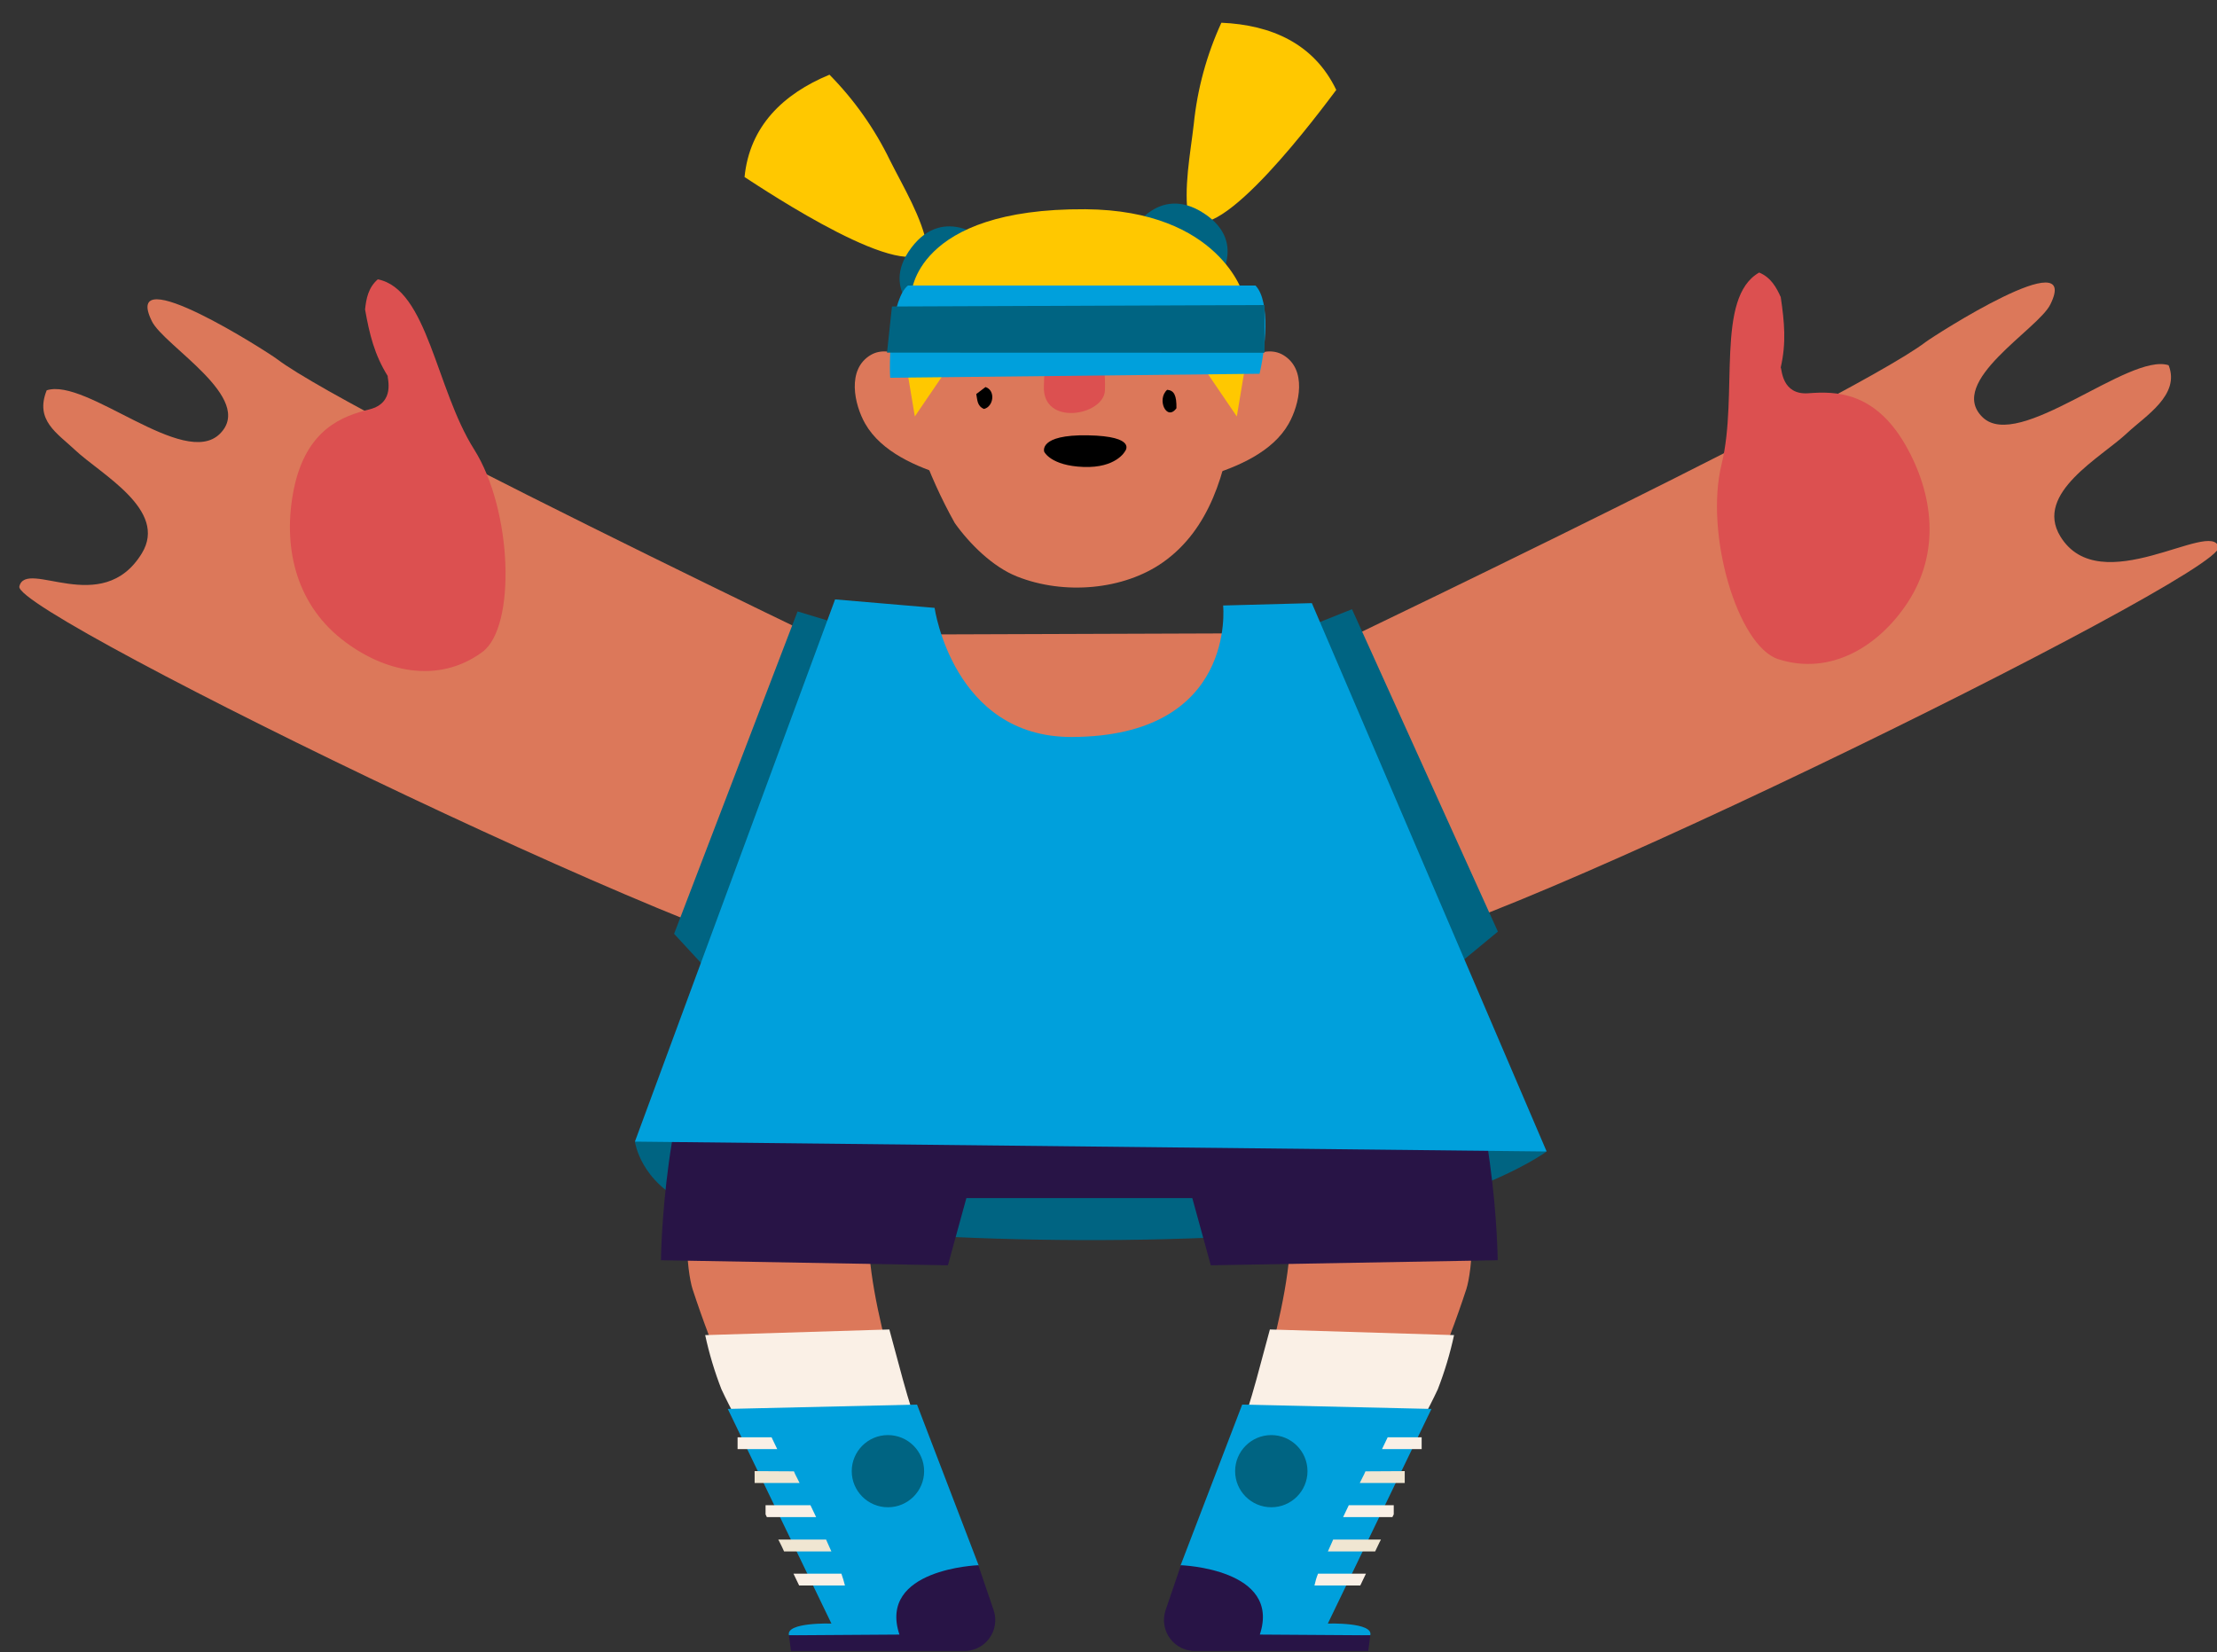 <svg version="1.1" width="157" height="117" viewBox="-1 -1 157 117" xmlns="http://www.w3.org/2000/svg" xmlns:xlink="http://www.w3.org/1999/xlink">
  <rect x="-1" y="-1" width="157" height="117" fill="#333333" stroke="none"/>
  <!-- Exported by Scratch - http://scratch.mit.edu/ -->
  <g id="ID0.1320589273236692" transform="matrix(1, 0, 0, 1, -0.5, 0)">
    <g id="Page-1">
      <g id="casey-a-[sports,basketball,people,alex-eben-meyer]">
        <g id="Left-Leg/Shoe">
          <path id="Shape" fill="#DC785A" stroke="none" stroke-width="1" d="M 18.368 1.948 C 17.782 3.840 13.607 4.824 13.279 10.416 C 12.950 16.008 16.655 25.688 16.816 27.452 C 13.431 27.548 10.050 27.952 6.674 27.736 C 4.095 23.888 2.234 19.432 0.795 15.048 C 0.394 13.784 -0.108 9.232 1.557 5.772 C 2.976 2.832 6.569 0.856 6.509 0.432 L 18.368 1.948 Z " transform="matrix(1, 0, 0, 1, 47.75, 75.25)"/>
          <path id="Shape" fill="#FAF0E6" stroke="none" stroke-width="1" d="M 16.763 25 C 16.763 25 16.046 22.792 15.689 21.456 C 15.332 20.120 14.730 17.904 14.730 17.904 L 1.689 18.304 C 1.970 19.611 2.355 20.894 2.840 22.140 C 3.437 23.432 4.552 25.472 4.552 25.472 L 16.763 25 Z " transform="matrix(1, 0, 0, 1, 47.75, 75.25)"/>
          <path id="Shape" fill="#00A0DC" stroke="none" stroke-width="1" d="M 16.691 23.224 L 21.050 34.600 L 16.411 40.004 L 7.620 39.560 C 7.387 38.624 10.628 38.732 10.628 38.732 L 3.289 23.532 L 16.691 23.224 Z " transform="matrix(1, 0, 0, 1, 47.75, 75.25)"/>
          <path id="Oval" fill="#006482" stroke="none" stroke-width="1" d="M 14.630 25.384 C 15.337 25.384 15.978 25.670 16.442 26.133 C 16.905 26.596 17.193 27.235 17.193 27.940 C 17.193 28.645 16.905 29.284 16.442 29.747 C 15.978 30.210 15.337 30.496 14.630 30.496 C 13.923 30.496 13.282 30.210 12.818 29.747 C 12.355 29.284 12.067 28.645 12.067 27.940 C 12.067 27.235 12.355 26.596 12.818 26.133 C 13.282 25.670 13.923 25.384 14.630 25.384 Z " transform="matrix(1, 0, 0, 1, 47.75, 75.25)"/>
          <path id="Shape" fill="#FAF0E6" stroke="none" stroke-width="1" d="M 6.389 25.540 C 6.521 25.824 6.658 26.100 6.790 26.376 L 3.983 26.376 L 3.983 25.540 L 6.389 25.540 Z " transform="matrix(1, 0, 0, 1, 47.75, 75.25)"/>
          <path id="Shape" fill="#F0E6D2" stroke="none" stroke-width="1" d="M 7.973 27.952 C 8.029 28.092 8.093 28.228 8.161 28.352 L 8.374 28.776 L 5.190 28.776 L 5.190 27.936 L 7.973 27.952 Z " transform="matrix(1, 0, 0, 1, 47.75, 75.25)"/>
          <path id="Shape" fill="#FAF0E6" stroke="none" stroke-width="1" d="M 5.964 31 L 5.964 30.352 L 9.144 30.352 C 9.280 30.632 9.414 30.912 9.545 31.192 L 6.056 31.192 C 6.028 31.144 5.996 31.080 5.964 31 Z " transform="matrix(1, 0, 0, 1, 47.75, 75.25)"/>
          <path id="Shape" fill="#F0E6D2" stroke="none" stroke-width="1" d="M 6.966 32.976 C 6.930 32.912 6.898 32.848 6.866 32.784 L 10.251 32.784 C 10.279 32.844 10.307 32.904 10.331 32.968 C 10.423 33.188 10.528 33.404 10.624 33.624 L 7.275 33.624 C 7.175 33.400 7.075 33.188 6.966 32.976 Z " transform="matrix(1, 0, 0, 1, 47.75, 75.25)"/>
          <path id="Shape" fill="#FAF0E6" stroke="none" stroke-width="1" d="M 11.586 36.036 L 8.342 36.036 C 8.206 35.760 8.077 35.480 7.941 35.200 L 11.334 35.200 C 11.434 35.476 11.514 35.756 11.586 36.036 Z " transform="matrix(1, 0, 0, 1, 47.75, 75.25)"/>
          <path id="Shape" fill="#281446" stroke="none" stroke-width="1" d="M 15.444 39.512 C 13.900 34.852 21.030 34.600 21.030 34.600 L 22.121 37.800 C 22.348 38.486 22.222 39.239 21.783 39.814 C 21.345 40.389 20.651 40.711 19.928 40.676 L 7.764 40.676 L 7.620 39.564 L 15.444 39.512 Z " transform="matrix(1, 0, 0, 1, 47.75, 75.25)"/>
        </g>
        <path id="Shape" fill="#006482" stroke="none" stroke-width="1" d="M 59.693 66.984 L 43.712 79.600 C 43.712 79.600 44.081 82.472 47.526 84 C 51.031 85.564 67.914 87.104 84.477 86.400 C 101.039 85.696 108.278 80.300 108.278 80.300 L 59.693 66.984 Z " transform="matrix(1, 0, 0, 1, 0.75, 0.25)"/>
        <g id="Right-Leg/-Shoe">
          <path id="Shape" fill="#DC785A" stroke="none" stroke-width="1" d="M 4.018 1.948 C 4.603 3.840 8.778 4.824 9.107 10.416 C 9.436 16.008 5.730 25.688 5.570 27.452 C 8.955 27.548 12.335 27.952 15.712 27.736 C 18.291 23.888 20.151 19.432 21.591 15.048 C 21.992 13.784 22.493 9.232 20.829 5.772 C 19.409 2.832 15.816 0.856 15.876 0.432 L 4.018 1.948 Z " transform="matrix(1, 0, 0, 1, 81.75, 75.25)"/>
          <path id="Shape" fill="#FAF0E6" stroke="none" stroke-width="1" d="M 5.646 25 C 5.646 25 6.364 22.792 6.721 21.456 C 7.078 20.120 7.679 17.904 7.679 17.904 L 20.721 18.304 C 20.439 19.611 20.054 20.894 19.570 22.140 C 18.972 23.432 17.857 25.472 17.857 25.472 L 5.646 25 Z " transform="matrix(1, 0, 0, 1, 81.75, 75.25)"/>
          <path id="Shape" fill="#00A0DC" stroke="none" stroke-width="1" d="M 5.718 23.224 L 1.359 34.600 L 5.999 40.004 L 14.790 39.560 C 15.022 38.624 11.782 38.732 11.782 38.732 L 19.121 23.532 L 5.718 23.224 Z " transform="matrix(1, 0, 0, 1, 81.75, 75.25)"/>
          <path id="Oval" fill="#006482" stroke="none" stroke-width="1" d="M 7.780 25.384 C 8.487 25.384 9.127 25.670 9.591 26.133 C 10.055 26.596 10.342 27.235 10.342 27.940 C 10.342 28.645 10.055 29.284 9.591 29.747 C 9.127 30.210 8.487 30.496 7.780 30.496 C 7.073 30.496 6.432 30.210 5.968 29.747 C 5.504 29.284 5.217 28.645 5.217 27.940 C 5.217 27.235 5.504 26.596 5.968 26.133 C 6.432 25.670 7.073 25.384 7.780 25.384 Z " transform="matrix(1, 0, 0, 1, 81.75, 75.25)"/>
          <path id="Shape" fill="#FAF0E6" stroke="none" stroke-width="1" d="M 16.021 25.540 C 15.888 25.824 15.752 26.100 15.620 26.376 L 18.427 26.376 L 18.427 25.540 L 16.021 25.540 Z " transform="matrix(1, 0, 0, 1, 81.75, 75.25)"/>
          <path id="Shape" fill="#F0E6D2" stroke="none" stroke-width="1" d="M 14.445 27.952 C 14.389 28.092 14.324 28.228 14.256 28.352 L 14.044 28.776 L 17.228 28.776 L 17.228 27.936 L 14.445 27.952 Z " transform="matrix(1, 0, 0, 1, 81.75, 75.25)"/>
          <path id="Shape" fill="#FAF0E6" stroke="none" stroke-width="1" d="M 16.450 31 L 16.450 30.352 L 13.266 30.352 C 13.129 30.632 12.996 30.912 12.865 31.192 L 16.354 31.192 C 16.382 31.144 16.414 31.080 16.450 31 Z " transform="matrix(1, 0, 0, 1, 81.75, 75.25)"/>
          <path id="Shape" fill="#F0E6D2" stroke="none" stroke-width="1" d="M 15.443 32.976 C 15.479 32.912 15.511 32.848 15.544 32.784 L 12.159 32.784 C 12.131 32.844 12.103 32.904 12.079 32.968 C 11.986 33.188 11.882 33.404 11.786 33.624 L 15.134 33.624 C 15.247 33.400 15.335 33.188 15.443 32.976 Z " transform="matrix(1, 0, 0, 1, 81.75, 75.25)"/>
          <path id="Shape" fill="#FAF0E6" stroke="none" stroke-width="1" d="M 10.835 36.036 L 14.080 36.036 C 14.216 35.760 14.344 35.480 14.481 35.200 L 11.088 35.200 C 10.976 35.476 10.896 35.756 10.835 36.036 Z " transform="matrix(1, 0, 0, 1, 81.75, 75.25)"/>
          <path id="Shape" fill="#281446" stroke="none" stroke-width="1" d="M 6.966 39.512 C 8.510 34.852 1.379 34.600 1.379 34.600 L 0.288 37.800 C 0.062 38.486 0.188 39.239 0.626 39.814 C 1.065 40.389 1.759 40.711 2.482 40.676 L 14.645 40.676 L 14.790 39.564 L 6.966 39.512 Z " transform="matrix(1, 0, 0, 1, 81.75, 75.25)"/>
        </g>
        <g id="Shorts">
          <path id="Shape" fill="#281446" stroke="none" stroke-width="1" d="M 46.835 16.600 L 15.555 16.600 L 11.545 0.200 L 50.846 0.200 L 46.835 16.600 " transform="matrix(1, 0, 0, 1, 45.75, 67.25)"/>
          <path id="Shape" fill="#281446" stroke="none" stroke-width="1" d="M 0.557 21 C 0.557 21 0.673 8.740 4.695 2.312 L 26.090 2.340 C 23.865 10.512 20.877 21.360 20.877 21.360 L 0.557 21 Z " transform="matrix(1, 0, 0, 1, 45.75, 67.25)"/>
          <path id="Shape" fill="#281446" stroke="none" stroke-width="1" d="M 59.813 21 C 59.813 21 59.696 8.740 55.674 2.312 L 34.279 2.340 C 36.505 10.512 39.493 21.360 39.493 21.360 L 59.813 21 Z " transform="matrix(1, 0, 0, 1, 45.75, 67.25)"/>
        </g>
        <g id="Right-Arm">
          <path id="Shape" fill="#DC785A" stroke="none" stroke-width="1" d="M 69.856 19.496 C 69.378 17.496 61.470 23.348 58.655 18.736 C 56.782 15.664 61.570 13.136 63.387 11.416 C 64.662 10.216 67.169 8.728 66.323 6.616 C 63.515 5.704 55.691 12.800 53.137 10.288 C 50.582 7.776 57.099 4.064 57.949 2.308 C 60.179 -2.196 49.728 4.508 49.102 4.984 C 43.504 9.228 0.622 29.600 0.622 29.600 L 9.316 47.884 C 12.986 49.684 70.333 21.508 69.856 19.496 Z " transform="matrix(1, 0, 0, 1, 86.75, 18.25)"/>
          <path id="Shape" fill="#DC5050" stroke="none" stroke-width="1" d="M 34.669 13.620 C 35.872 8.692 34.208 1.828 37.328 0.052 C 38.162 0.396 38.555 1.120 38.856 1.792 C 39.117 3.564 39.257 5.028 38.856 6.768 C 38.936 6.880 38.924 8.744 40.821 8.600 C 42.718 8.456 45.497 8.460 47.683 12.256 C 49.688 15.748 50.169 19.884 47.839 23.428 C 45.798 26.536 42.373 28.628 38.664 27.428 C 35.800 26.480 33.450 18.544 34.669 13.620 Z " transform="matrix(1, 0, 0, 1, 86.75, 18.25)"/>
        </g>
        <g id="Left-Arm">
          <path id="Shape" fill="#DC785A" stroke="none" stroke-width="1" d="M 0.120 22.284 C 0.602 20.284 5.983 24.548 8.795 19.936 C 10.671 16.864 5.883 14.336 4.062 12.616 C 2.787 11.416 1.203 10.516 2.057 8.392 C 4.864 7.480 11.766 13.992 14.317 11.476 C 16.867 8.960 10.359 5.252 9.504 3.496 C 7.279 -1.008 17.729 5.696 18.355 6.172 C 23.949 10.428 66.831 30.800 66.831 30.800 L 58.149 49.084 C 54.468 50.884 -0.357 24.296 0.120 22.284 Z " transform="matrix(1, 0, 0, 1, 0.75, 18.25)"/>
          <path id="Shape" fill="#DC5050" stroke="none" stroke-width="1" d="M 32.323 12.572 C 29.612 8.280 29.034 1.236 25.505 0.532 C 24.820 1.124 24.679 1.936 24.603 2.668 C 24.916 4.428 25.265 5.868 26.207 7.380 C 26.167 7.516 26.765 9.276 24.920 9.740 C 23.075 10.204 20.452 11.076 19.562 15.368 C 18.760 19.312 19.614 23.388 22.947 26.020 C 25.866 28.328 29.764 29.248 32.916 26.920 C 35.315 25.136 35.038 16.864 32.323 12.572 Z " transform="matrix(1, 0, 0, 1, 0.75, 18.25)"/>
        </g>
        <g id="Torso">
          <path id="Shape" fill="#DC785A" stroke="none" stroke-width="1" d="M 45.190 2.600 L 43.089 13.612 L 15.670 13.664 L 19.721 2.688 L 45.190 2.600 " transform="matrix(1, 0, 0, 1, 43.75, 41.25)"/>
          <path id="Shape" fill="#006482" stroke="none" stroke-width="1" d="M 47.520 2.480 L 51.494 0.896 L 61.825 23.728 L 56.724 27.940 L 47.520 2.480 " transform="matrix(1, 0, 0, 1, 43.75, 41.25)"/>
          <path id="Shape" fill="#006482" stroke="none" stroke-width="1" d="M 16.934 2.480 L 12.230 1.052 L 3.487 23.884 L 7.481 28.212 L 16.934 2.480 " transform="matrix(1, 0, 0, 1, 43.75, 41.25)"/>
          <path id="Shape" fill="#00A0DC" stroke="none" stroke-width="1" d="M 65.278 39.300 L 48.651 0.464 L 42.367 0.632 C 42.367 0.632 43.357 9.912 31.643 9.944 C 23.250 9.968 21.934 0.800 21.934 0.800 L 14.888 0.200 L 0.712 38.600 L 65.278 39.300 Z " transform="matrix(1, 0, 0, 1, 43.75, 41.25)"/>
        </g>
        <g id="Head">
          <path id="Shape" fill="#DC785A" stroke="none" stroke-width="1" d="M 33.216 32.476 C 33.096 32.284 33.785 27.236 34.551 25.744 C 35.229 24.424 37.206 23.072 38.606 23.884 C 40.338 24.896 39.781 27.404 39.007 28.760 C 37.876 30.764 35.377 31.824 33.216 32.476 Z " transform="matrix(1, 0, 0, 1, 51.75, 0.25)"/>
          <path id="Shape" fill="#DC785A" stroke="none" stroke-width="1" d="M 14.813 32.476 C 14.937 32.284 14.243 27.236 13.477 25.744 C 12.800 24.424 10.823 23.072 9.423 23.884 C 7.690 24.896 8.248 27.404 9.022 28.760 C 10.169 30.764 12.667 31.824 14.813 32.476 Z " transform="matrix(1, 0, 0, 1, 51.75, 0.25)"/>
          <path id="Shape" fill="#FFC800" stroke="none" stroke-width="1" d="M 31.913 14.220 C 34.034 16.416 41.337 6.492 42.379 5.120 C 40.807 1.844 37.792 0.512 34.243 0.360 C 33.203 2.627 32.543 5.048 32.290 7.528 C 32.049 9.648 31.548 12.096 31.913 14.220 Z " transform="matrix(1, 0, 0, 1, 51.75, 0.25)"/>
          <path id="Shape" fill="#006482" stroke="none" stroke-width="1" d="M 27.786 15.292 L 33.757 19.008 C 33.757 19.008 36.288 15.988 32.991 13.848 C 29.695 11.708 27.786 15.292 27.786 15.292 Z " transform="matrix(1, 0, 0, 1, 51.75, 0.25)"/>
          <path id="Shape" fill="#FFC800" stroke="none" stroke-width="1" d="M 13.429 16.276 C 12.186 19.076 1.924 12.224 0.476 11.288 C 0.833 7.688 3.211 5.396 6.491 4.040 C 8.243 5.817 9.691 7.868 10.778 10.112 C 11.737 12.024 13.044 14.152 13.429 16.276 Z " transform="matrix(1, 0, 0, 1, 51.75, 0.25)"/>
          <path id="Shape" fill="#006482" stroke="none" stroke-width="1" d="M 17.676 15.876 L 13.337 21.404 C 13.337 21.404 9.924 19.428 12.290 16.292 C 14.656 13.156 17.676 15.876 17.676 15.876 Z " transform="matrix(1, 0, 0, 1, 51.75, 0.25)"/>
          <path id="Shape" fill="#FFC800" stroke="none" stroke-width="1" d="M 35.815 19.656 L 12.282 19.600 C 12.282 19.600 12.467 13.492 24.614 13.568 C 34.166 13.644 35.815 19.656 35.815 19.656 Z " transform="matrix(1, 0, 0, 1, 51.75, 0.25)"/>
          <path id="Shape" fill="#DC785A" stroke="none" stroke-width="1" d="M 13.124 21.936 C 12.952 22.276 12.856 25.896 12.683 26.240 C 12.635 27.192 12.214 28.064 12.924 30.392 C 13.582 32.260 14.399 34.067 15.366 35.796 C 16.417 37.272 18.061 38.904 19.777 39.580 C 23.098 40.900 27.317 40.540 30.108 38.572 C 33.437 36.224 34.571 32.172 35.105 28.240 C 35.349 26.428 36.308 23.608 36.023 21.788 L 13.124 21.936 Z " transform="matrix(1, 0, 0, 1, 51.75, 0.25)"/>
          <path id="Shape" fill="#DC5050" stroke="none" stroke-width="1" d="M 25.997 26.400 C 25.925 28.192 21.550 28.968 21.674 26.092 C 21.799 23.216 21.630 21.316 23.651 21.292 C 25.673 21.268 26.062 24.596 25.997 26.400 Z " transform="matrix(1, 0, 0, 1, 51.75, 0.25)"/>
          <path id="Shape" fill="#FFC800" stroke="none" stroke-width="1" d="M 31.925 23.236 L 35.337 28.244 L 36.155 23.332 L 31.925 23.236 " transform="matrix(1, 0, 0, 1, 51.75, 0.25)"/>
          <path id="Shape" fill="#FFC800" stroke="none" stroke-width="1" d="M 15.944 23.236 L 12.535 28.244 L 11.713 23.332 L 15.944 23.236 " transform="matrix(1, 0, 0, 1, 51.75, 0.25)"/>
          <path id="Shape" fill="#00A0DC" stroke="none" stroke-width="1" d="M 36.946 25.220 C 37.347 23.532 37.748 20.120 36.661 18.972 L 12.046 18.972 C 10.919 19.872 10.690 23.896 10.790 25.504 L 36.946 25.220 Z " transform="matrix(1, 0, 0, 1, 51.75, 0.25)"/>
          <path id="Shape" fill="#000000" stroke="none" stroke-width="1" d="M 27.421 30.708 C 27.421 30.708 26.803 31.908 24.478 31.820 C 22.152 31.732 21.698 30.744 21.698 30.744 C 21.698 30.744 21.261 29.516 24.790 29.580 C 28.319 29.644 27.421 30.708 27.421 30.708 Z " transform="matrix(1, 0, 0, 1, 51.75, 0.25)"/>
          <path id="Shape" fill="#000000" stroke="none" stroke-width="1" d="M 31.062 27.660 C 30.373 28.612 29.639 27.036 30.405 26.356 C 30.902 26.400 31.074 26.756 31.062 27.660 Z " transform="matrix(1, 0, 0, 1, 51.75, 0.25)"/>
          <path id="Shape" fill="#000000" stroke="none" stroke-width="1" d="M 17.431 27.712 C 16.930 27.500 16.970 27.056 16.886 26.656 L 17.540 26.160 C 18.270 26.400 18.117 27.552 17.431 27.712 Z " transform="matrix(1, 0, 0, 1, 51.75, 0.25)"/>
          <path id="Shape" fill="#006482" stroke="none" stroke-width="1" d="M 37.298 23.732 L 10.566 23.724 L 10.915 20.456 L 37.298 20.352 L 37.298 23.732 " transform="matrix(1, 0, 0, 1, 51.75, 0.25)"/>
        </g>
      </g>
    </g>
  </g>
</svg>
